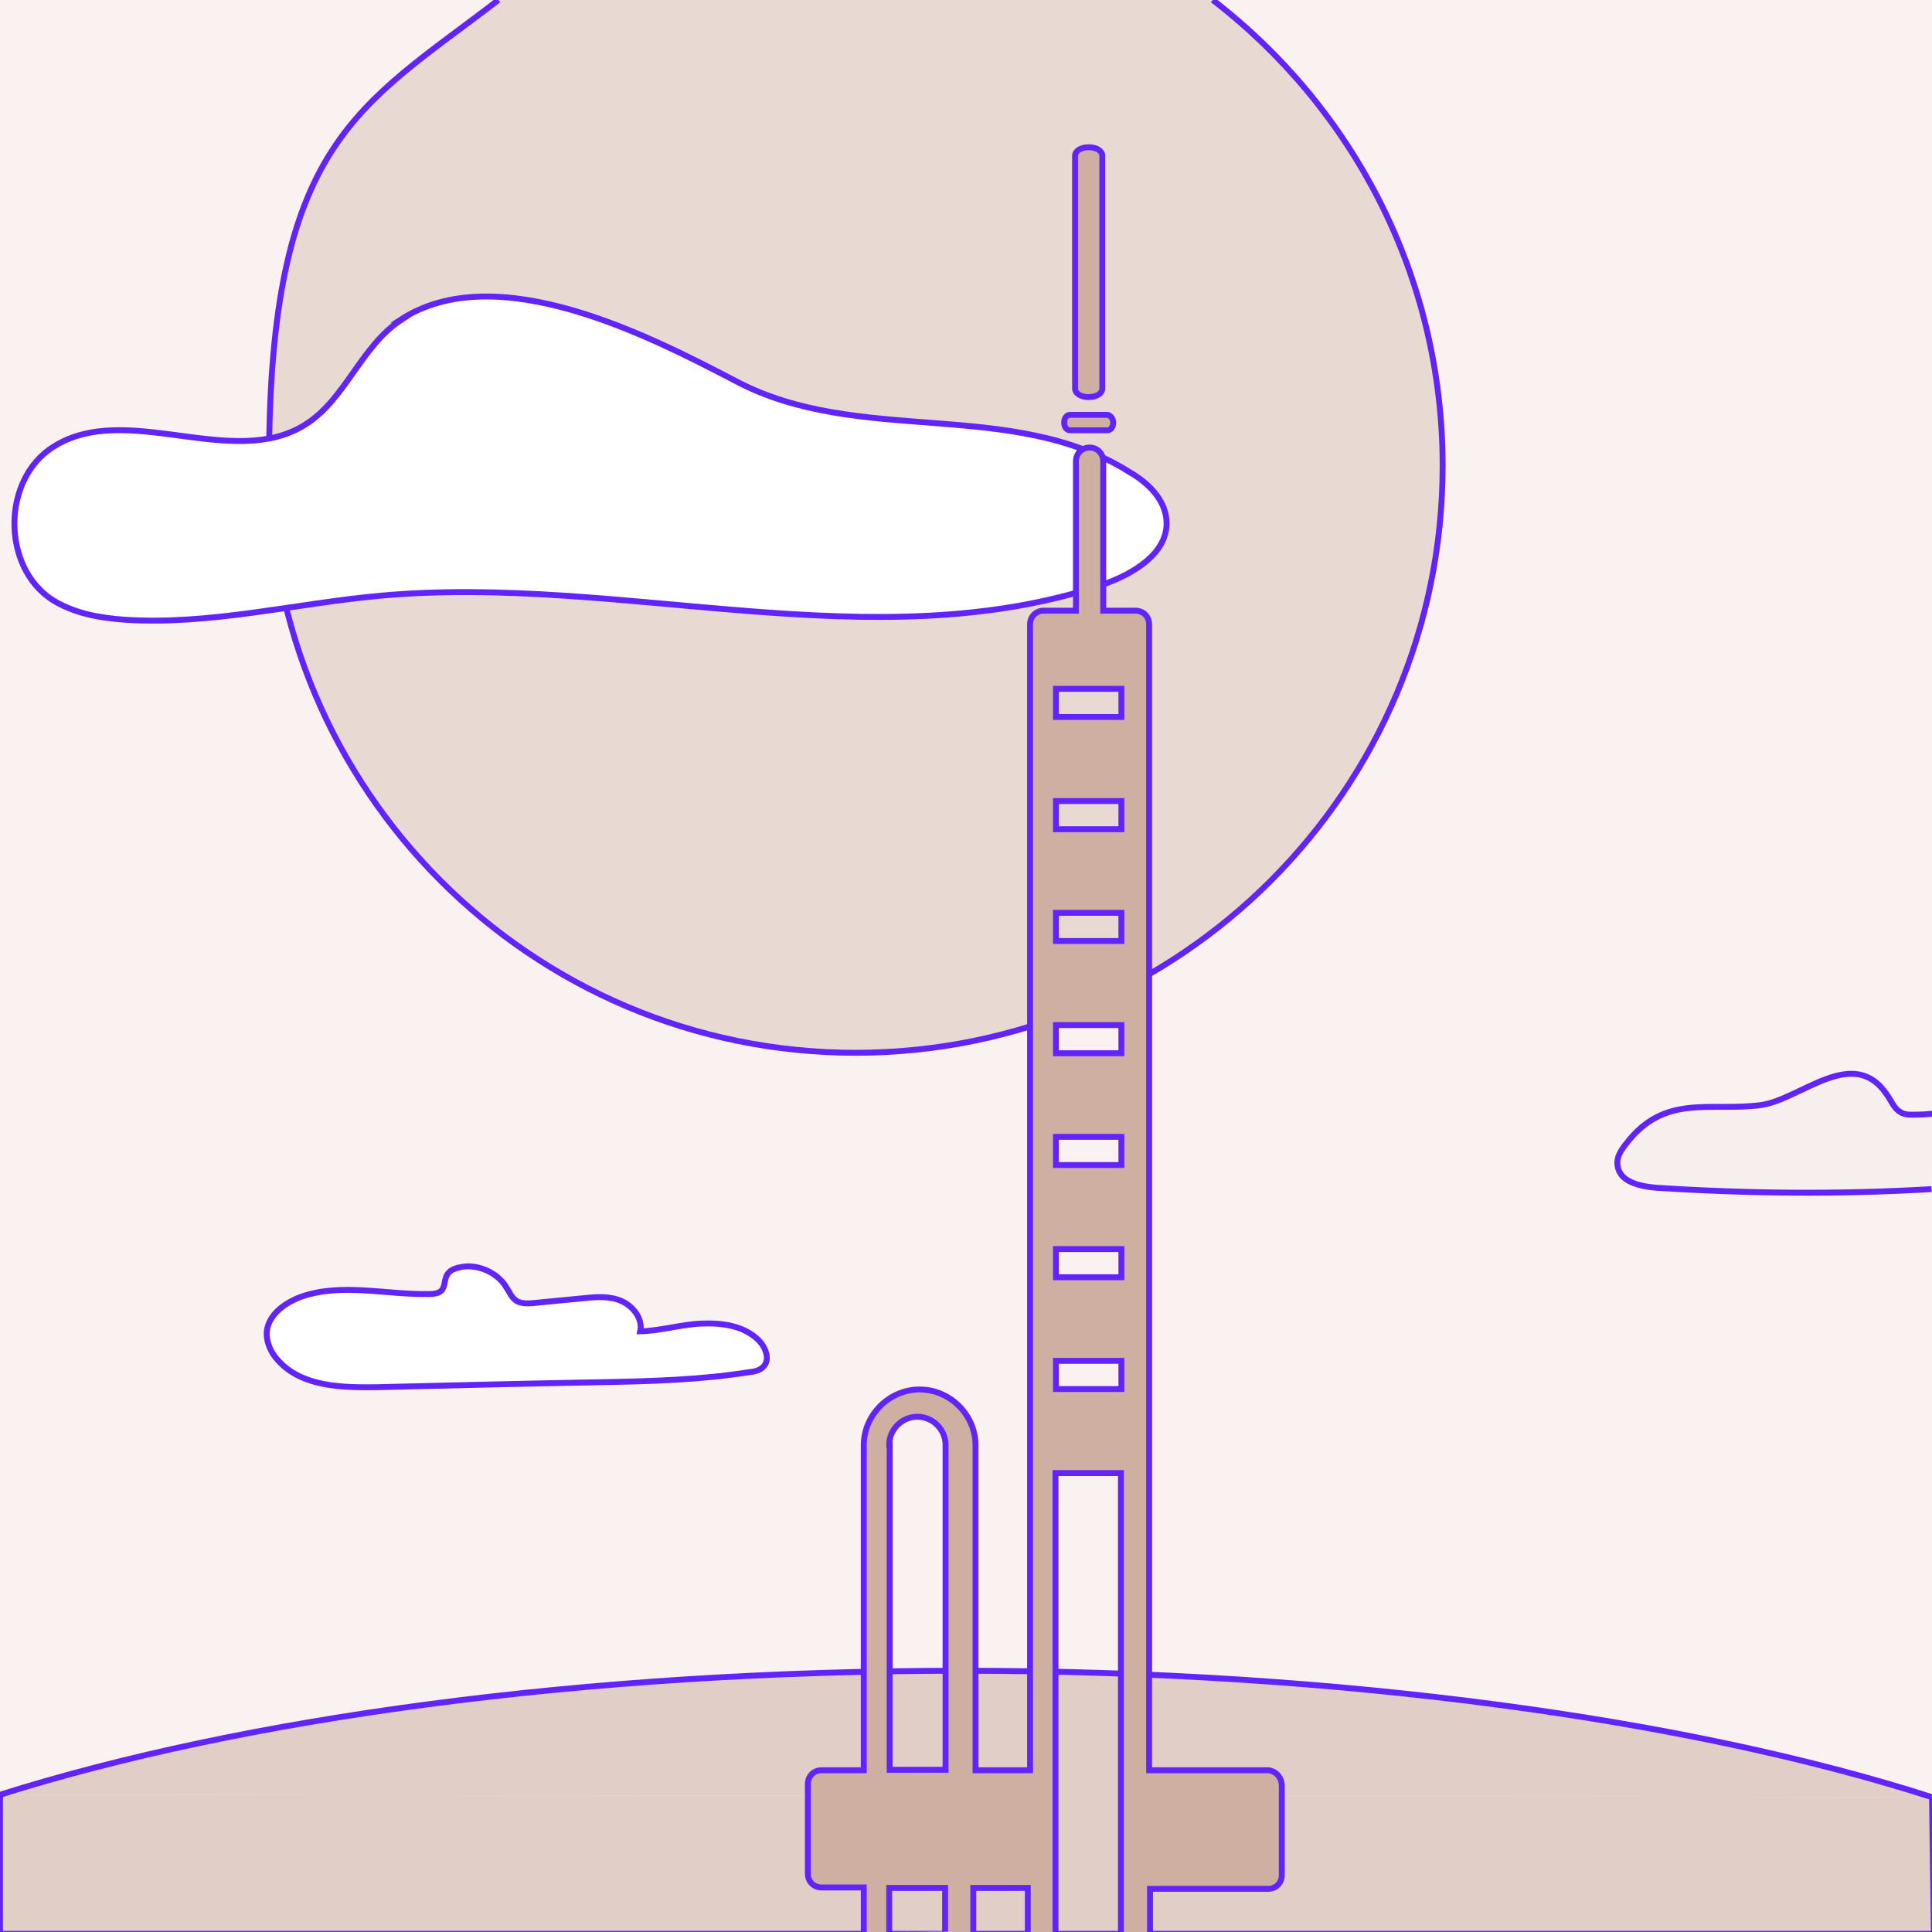 <svg viewBox="0 0 425.2 425.2" xmlns="http://www.w3.org/2000/svg"><rect x="0" y="0" width="425.2" height="425.2" fill="#333333" stroke="none"/><path d="m45.6-3.8h338.7c36.9 0 66.8 29.9 66.8 66.8v295.9c0 36.9-29.9 66.8-66.8 66.8h-338.7c-36.9 0-66.8-29.9-66.8-66.8v-295.9c-.1-36.9 29.9-66.8 66.8-66.8z" fill="none"/><path d="m0 0h425.6v425.6h-425.6z" fill="#faf1f1"/><g stroke-miterlimit="10" stroke-width="1.3"><path d="m425.2 395.5c.1 10 .3 20 .4 30.1h-425.6c0-10.2 0-20.4 0-30.6" fill="#e1cec6" stroke="#6124fc"/><path d="m0 395c53.1-16.8 128.3-27.3 211.7-27.3s160.2 10.7 213.4 27.8" fill="#e1cec6" stroke="#6124fc"/><path d="m266.9 0c30.7 23.6 50.6 60.7 50.6 102.5 0 71.3-57.8 129.2-129.2 129.2s-129.1-57.9-129.1-129.2 19.8-78.9 50.5-102.5" fill="#e8dad3" stroke="#6124fc"/><path d="m111.3 283.1c.8 1.2 1.3 2.6 2.5 3.3 1.1.5 2.2.5 3.4.4 3.8-.4 7.5-.7 11.4-1.1 2.8-.3 5.7-.5 8.3.7s4.6 4 4 6.6c4.5-.1 8.9-1.5 13.4-1.7s9.3.4 12.6 3.6c1.6 1.6 2.6 4.2 1.2 5.8-.8.9-2.1 1.2-3.3 1.3-10.7 1.7-21.7 2-32.7 2.2-16.4.3-32.8.7-49.2 1.1-7.8.1-16.5-.1-21.7-5.9-1.6-1.7-2.6-4-2.5-6.2.3-3.7 3.7-6.3 7.3-7.7 9-3.3 18.9-.5 28.6-.7 5.6-.1.9-4.8 6.7-5.9 3.4-.8 7.9.9 10 4.2z" fill="#fff" stroke="#6124fc"/><path d="m425.1 261.7c-20.2 1.2-40.5 1-60.6-.3-3.6-.3-8.1-1.3-8.5-4.9-.3-1.7.7-3.3 1.9-4.8 8.5-11.1 18.4-7 29.7-8.5 8.9-1.3 20.4-13.4 27.8-2.1.9 1.3 1.5 2.9 2.9 3.7 1.2.7 2.6.5 4 .5 1 0 2-.1 3-.2" fill="#f6efed" stroke="#6124fc"/><path d="m88.3 70.4c-8.9 5.8-12.3 17.6-21.2 23.1-16 10-39.3-5.3-55.3 4.8-11.4 7.1-11.5 26.4-.3 33.7 4.8 3 10.4 4 16.1 4.4 18.8 1.2 37.4-3.6 56.2-5.3 53-4.8 108.3 14.5 158.8-2.4 6.9-2.4 14.8-7.1 14.1-14.4-.4-4.5-4.1-8.1-8.1-10.4-26-16.4-59.6-5.7-86.6-20-18.8-9.8-52.7-27.4-73.9-13.5z" fill="#fff" stroke="#6124fc"/><path d="m253.1 425.2v-9.5h26c1.7 0 3-1.3 3-3v-19.8c-.1-2-1.6-3.3-3.2-3.3h-26v-252.2c0-1.7-1.3-3-3-3h-7.1v-32.9c0-1.7-1.3-3-3-3s-3 1.3-3 3v32.9h-7.1c-1.7 0-3 1.3-3 3v252.2h-12v-71.5c0-6.7-5.6-12.3-12.3-12.3s-12.3 5.6-12.3 12.3v71.5h-9.3c-1.7 0-3 1.3-3 3v19.8c0 1.7 1.3 3 3 3h9.3v9.8m24.1 0v-9.7h12v9.7m20.6-248.9v6.2h-14.4v-6.2zm0 24.6v6.2h-14.4v-6.2zm0 24.7v6.2h-14.4v-6.2zm0 24.6v6.2h-14.4v-6.2zm0 24.7v6.2h-14.4v-6.2zm0 24.6v6.2h-14.4v-6.2zm0-141.7h-14.4v-6.2h14.4zm-51.1 160.2c0-3.4 2.8-6.2 6.2-6.2s6.2 2.8 6.2 6.2v71.5h-12.3v-71.5zm0 107.2v-9.7h12.3v9.6m24.3.1v-101h14.4v101" fill="#ceafa2" stroke="#6124fa"/><path d="m239.6 87.4c1.7 0 3-.8 3-1.9v-51.2c0-1.1-1.3-1.9-3-1.9s-3 .8-3 1.9v51.2c0 1.1 1.3 1.9 3 1.9z" fill="#ceafa2" stroke="#6124fa"/><path d="m235.5 94.7h8.2c.8 0 1.3-.8 1.3-1.7s-.7-1.7-1.3-1.7h-8.2c-.8 0-1.3.8-1.3 1.7s.5 1.7 1.3 1.7z" fill="#ceafa2" stroke="#6124fa"/></g></svg>
